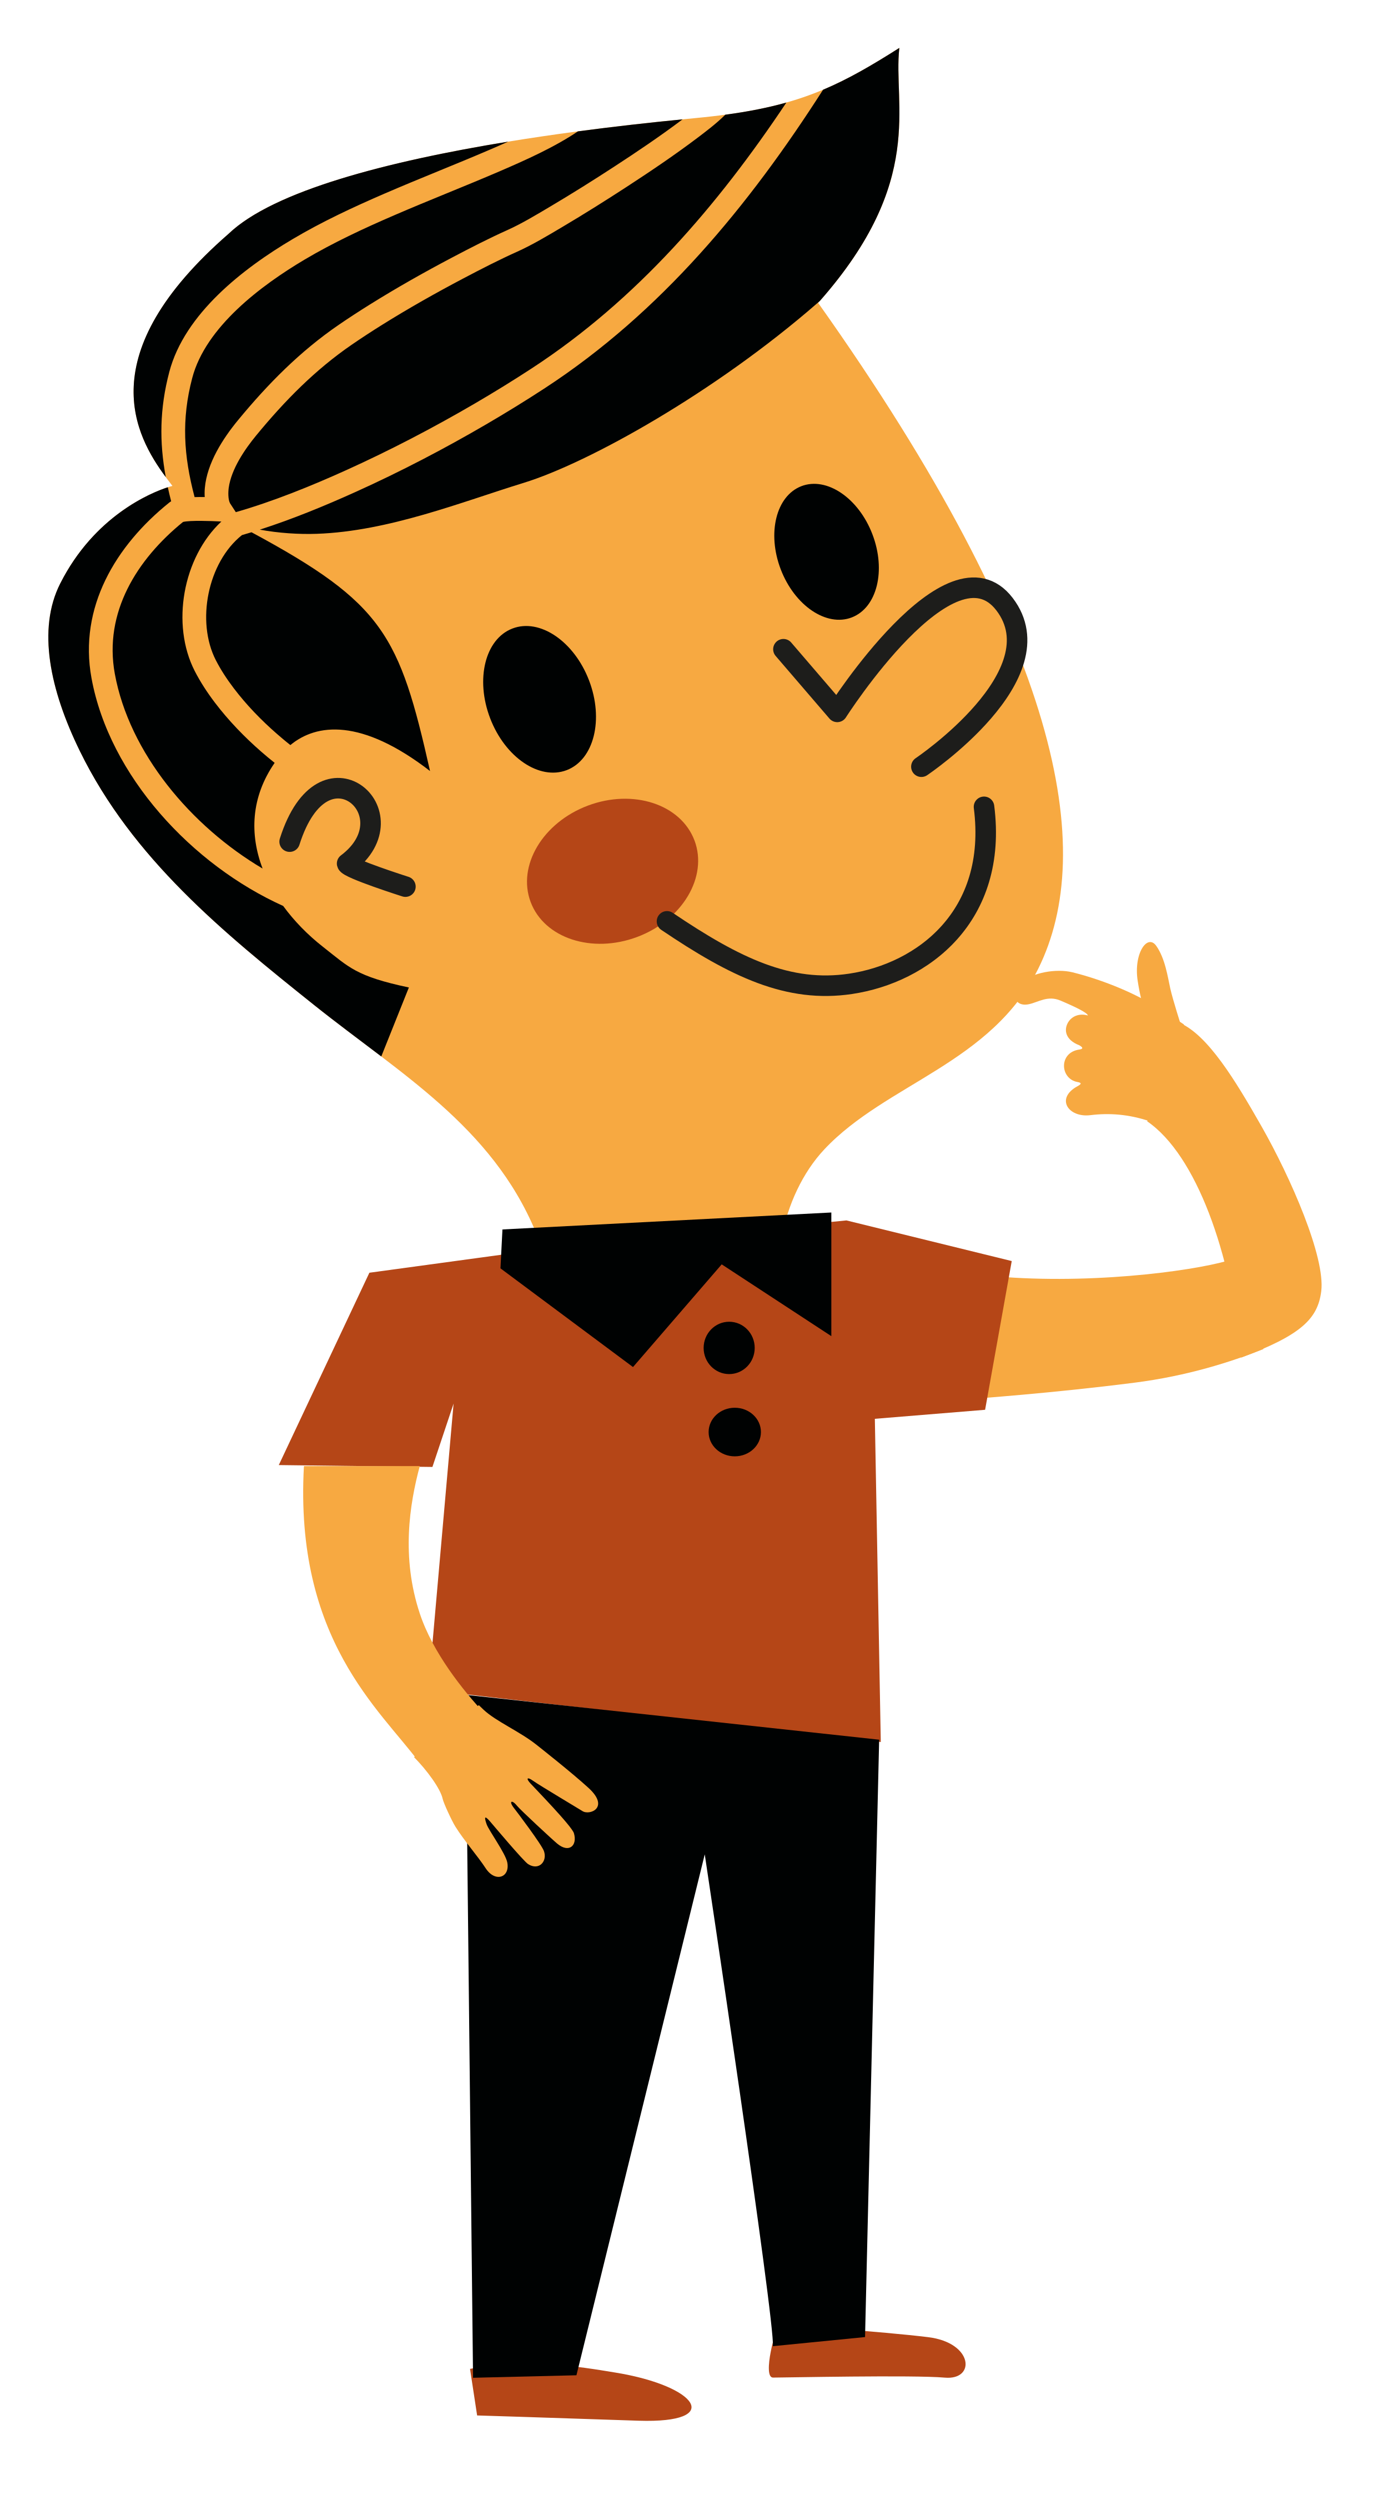 <svg width="246" height="443" viewBox="0 0 246 443" fill="none" xmlns="http://www.w3.org/2000/svg">
<g clip-path="url(#clip0_172_184)">
<path fill-rule="evenodd" clip-rule="evenodd" d="M174.766 226.008C192.023 227.782 210.967 225.328 217.667 223.373L223.912 239.055C218.108 241.363 210.396 243.819 201.07 245.01C186.48 246.877 172.493 247.857 172.493 247.857L174.766 226.008Z" fill="#F7A941"/>
<path fill-rule="evenodd" clip-rule="evenodd" d="M203.781 198.692C200.02 197.42 196.561 197.2 193.236 197.606C189.342 198.081 186.996 194.626 190.981 192.47C191.552 192.162 191.859 191.889 190.967 191.731C187.868 191.185 187.59 186.51 191.275 185.98C191.906 185.891 192.063 185.671 191.308 185.23C188.747 184.247 188.597 182.488 189.229 181.296C189.852 180.114 191.235 179.489 192.802 179.942C192.753 179.491 190.767 178.494 187.957 177.303C185.672 176.332 184.023 177.6 182.345 177.947C180.648 178.298 179.955 177.343 179.815 176.56C179.649 175.653 180.23 174.824 180.999 174.107C182.857 172.377 187.168 171.569 190.079 172.291C194.994 173.508 200.364 175.654 204.249 177.987C206.192 179.152 208.057 180.337 209.842 181.542L203.781 198.692Z" fill="#F7A941"/>
<path fill-rule="evenodd" clip-rule="evenodd" d="M49.41 259.608L65.466 225.527L89.344 222.271L150.011 216.257L179.314 223.458L174.594 249.813L155.052 251.411L156.104 308.679L75.917 299.47L80.391 248.711L76.64 259.941L49.41 259.608Z" fill="#B54617"/>
<path fill-rule="evenodd" clip-rule="evenodd" d="M30.558 86.1C25.444 79.459 14.023 64.491 40.523 41.423C52.586 29.885 92.828 23.803 123.212 20.929C140.359 19.309 147.667 15.938 159.397 8.487C158.243 18.635 164.154 32.15 145.005 53.671C188.281 114.692 194.351 150.718 184.041 171.596C175.713 188.46 157.117 191.952 146.117 203.646C142.192 207.819 139.651 213.536 138.596 218.986C123.712 220.296 109.82 216.968 94.937 218.279C87.126 199.538 70.759 190.146 55.623 178.052C39.606 165.254 23.486 152.15 14.162 133.107C8.82 122.197 6.602 111.484 10.653 103.443C17.829 89.198 30.558 86.1 30.558 86.1Z" fill="#F7A941"/>
<path fill-rule="evenodd" clip-rule="evenodd" d="M104.191 142.753C112.213 139.743 120.664 142.501 123.092 148.941C125.497 155.352 120.963 163.011 112.942 166.023C104.928 169.036 96.467 166.267 94.05 159.841C91.633 153.413 96.178 145.77 104.191 142.753Z" fill="#B54617"/>
<path fill-rule="evenodd" clip-rule="evenodd" d="M83.305 419.762C93.371 417.868 102.321 419.294 109.127 420.427C123.697 422.813 128.392 429.436 113.186 428.948C94.695 428.322 84.562 428.015 84.562 428.015L83.305 419.762Z" fill="#B54617"/>
<path fill-rule="evenodd" clip-rule="evenodd" d="M138.119 412.035C137.515 412.156 135.045 421.324 137.012 421.305C138.992 421.308 161.935 420.818 167.444 421.313C172.955 421.809 172.549 415.128 164.502 414.142C156.455 413.156 138.723 411.915 138.119 412.035Z" fill="#B54617"/>
<path fill-rule="evenodd" clip-rule="evenodd" d="M130.226 249.451C132.788 249.451 134.863 251.378 134.863 253.759C134.863 256.134 132.788 258.061 130.226 258.061C127.666 258.061 125.591 256.134 125.591 253.759C125.591 251.378 127.666 249.451 130.226 249.451ZM129.233 234.211C131.734 234.211 133.759 236.288 133.759 238.849C133.759 241.412 131.734 243.487 129.233 243.487C126.734 243.487 124.707 241.412 124.707 238.849C124.707 236.288 126.734 234.211 129.233 234.211ZM89.051 217.857L147.34 214.853V236.762L127.91 224.043L112.19 242.24L88.698 224.748L89.051 217.857Z" fill="#000202"/>
<path fill-rule="evenodd" clip-rule="evenodd" d="M29.382 84.546C24.003 77.276 15.914 62.842 40.519 41.421C48.453 33.831 68.578 28.607 90.073 25.097C88.997 25.58 87.932 26.041 86.902 26.485C80.688 29.159 74.383 31.611 68.174 34.297C62.627 36.695 57.076 39.28 51.87 42.368C43.098 47.568 32.71 55.582 29.998 65.93C28.295 72.423 28.226 78.296 29.382 84.546ZM102.437 23.274C108.767 22.433 115.038 21.731 120.976 21.147L120.784 21.29C116.908 24.198 112.848 26.936 108.785 29.578C105.096 31.98 101.351 34.329 97.564 36.574C95.159 38.001 92.476 39.625 89.93 40.768C86.656 42.235 83.386 43.918 80.213 45.589C75.231 48.213 70.305 50.993 65.53 53.975C63.672 55.133 61.837 56.326 60.035 57.561C53.156 62.278 47.487 68.027 42.204 74.43C39.476 77.737 36.697 82.067 36.305 86.456C36.258 86.951 36.249 87.508 36.283 88.077C35.702 88.067 35.09 88.067 34.487 88.087L34.482 88.062C32.543 80.721 32.139 74.346 34.066 66.997C36.448 57.903 46.341 50.535 54.016 45.983C59.065 42.991 64.461 40.482 69.844 38.156C76.051 35.472 82.354 33.02 88.563 30.349C93.143 28.375 98.229 26.108 102.437 23.274ZM128.55 20.326C132.675 19.772 136.186 19.069 139.372 18.17C127.193 36.428 112.843 53.135 94.269 65.257C90.926 67.44 87.523 69.535 84.074 71.549C76.736 75.829 69.15 79.785 61.408 83.289C55.1 86.14 48.46 88.834 41.795 90.754L40.77 89.181C40.4 88.491 40.437 87.151 40.538 86.424C41.004 83.109 43.379 79.617 45.451 77.108C50.475 71.011 55.864 65.518 62.413 61.031C64.168 59.828 65.949 58.67 67.752 57.543C72.444 54.616 77.281 51.885 82.171 49.31C85.266 47.681 88.457 46.037 91.65 44.605C94.348 43.395 97.16 41.705 99.71 40.192C103.549 37.917 107.341 35.536 111.081 33.102C115.348 30.324 119.628 27.438 123.689 24.368C124.81 23.517 126.941 21.93 128.55 20.326ZM145.879 15.898C150.307 14.034 154.459 11.624 159.391 8.49C158.243 18.581 164.08 32.005 145.312 53.317L144.807 53.761C126.643 69.567 104.305 82.025 92.803 85.564C81.817 88.945 68.898 94.147 56.145 94.591C52.959 94.704 49.337 94.46 46.045 93.854C51.86 91.983 57.621 89.615 63.14 87.119C71.015 83.558 78.729 79.536 86.193 75.181C89.704 73.131 93.166 71.001 96.568 68.781C117.196 55.316 132.736 36.433 145.879 15.898ZM44.577 94.315C67.974 106.92 70.786 112.541 76.216 136.626C64.027 127.212 56.071 128.205 51.466 132.025C50.566 131.32 49.709 130.588 49.081 130.041C46.301 127.621 43.65 124.881 41.425 121.943C40.24 120.383 39.144 118.725 38.249 116.977C34.738 110.126 36.805 99.655 42.884 94.817C43.451 94.655 44.012 94.485 44.577 94.315ZM48.677 135.177C44.434 141.303 44.249 147.886 46.54 153.906C33.858 146.414 22.911 133.417 20.349 119.392C18.363 108.527 24.269 99.12 32.439 92.489C33.679 92.173 37.646 92.328 38.87 92.395L39.235 92.415C32.397 98.778 30.288 110.659 34.507 118.895C35.514 120.861 36.739 122.727 38.072 124.486C40.474 127.653 43.323 130.605 46.321 133.215C46.994 133.799 47.809 134.494 48.677 135.177ZM50.187 160.533C52.141 163.214 54.548 165.664 57.219 167.759C61.876 171.408 63.071 172.993 72.466 174.979L67.575 187.203C63.625 184.194 59.582 181.214 55.623 178.05C39.607 165.252 23.485 152.152 14.164 133.107C8.82 122.194 6.6 111.482 10.653 103.44C16.742 91.355 26.822 87.291 29.739 86.337C29.919 87.163 30.118 87.991 30.335 88.831C30.209 88.898 30.096 88.974 29.998 89.056C20.492 96.69 13.923 107.635 16.214 120.149C19.385 137.506 34.075 153.28 50.187 160.533Z" fill="#000202"/>
<path fill-rule="evenodd" clip-rule="evenodd" d="M142.038 86.147C146.52 84.43 152.155 88.242 154.616 94.662C157.08 101.087 155.442 107.689 150.957 109.409C146.471 111.129 140.84 107.314 138.376 100.895C135.913 94.472 137.551 87.87 142.038 86.147ZM90.82 111.373C95.659 109.515 101.735 113.628 104.394 120.558C107.05 127.488 105.283 134.61 100.444 136.466C95.605 138.321 89.529 134.211 86.873 127.281C84.214 120.351 85.981 113.226 90.82 111.373Z" fill="#000202"/>
<path fill-rule="evenodd" clip-rule="evenodd" d="M82.514 300.321L155.816 308.271L153.315 414.124L136.977 415.741C137.418 411.768 124.906 328.588 124.906 328.588L102.164 420.894L83.84 421.338L82.514 300.321Z" fill="#000202"/>
<path d="M71.852 157.109C71.852 157.109 61.692 153.877 61.521 153.025C67.35 148.649 66.297 142.852 62.934 140.602C59.721 138.451 54.389 139.509 51.335 149.137M118.215 163.262C130.348 171.454 139.76 175.977 150.76 174.333C163.533 172.426 176.875 162.382 174.4 142.97M138.85 115.044L148.388 126.145C148.388 126.145 168.504 94.577 178.042 107.067C187.579 119.555 163.302 135.859 163.302 135.859" stroke="#1D1D1B" stroke-width="3.64" stroke-miterlimit="22.926" stroke-linecap="round" stroke-linejoin="round"/>
<path fill-rule="evenodd" clip-rule="evenodd" d="M53.867 259.792C52.154 290.502 67.355 302.931 74.273 312.263L86.106 303.877C81.935 299.425 76.695 292.796 74.413 285.947C71.077 275.933 72.589 266.55 74.396 259.79L53.867 259.792Z" fill="#F7A941"/>
<path fill-rule="evenodd" clip-rule="evenodd" d="M73.378 311.362C75.648 313.65 78.073 316.962 78.45 318.737C78.616 319.516 80.067 322.64 80.701 323.662C82.213 326.097 84.704 328.948 86.073 331.049C87.771 333.651 90.432 332.695 89.904 330.011C89.589 328.407 86.652 324.382 86.255 323.278C85.777 321.932 85.89 321.643 86.851 322.756C87.42 323.409 92.775 329.794 93.607 330.323C95.526 331.537 97.055 329.815 96.398 327.994C95.978 326.831 91.663 321.113 91.109 320.405C90.084 319.092 90.755 318.882 91.608 319.956C92.2 320.701 97.87 325.949 98.756 326.687C100.846 328.434 102.369 327.037 101.718 324.844C101.343 323.583 94.824 316.908 93.978 315.979C93.19 315.115 93.438 314.811 94.447 315.534C95.596 316.356 102.989 320.753 103.192 320.898C104.428 321.772 108.163 320.358 104.322 316.832C101.368 314.122 95.563 309.556 95.032 309.133C92.084 306.801 87.934 305.039 85.726 302.981C85.438 302.717 85.151 302.438 84.861 302.149L73.378 311.362Z" fill="#F7A941"/>
<path fill-rule="evenodd" clip-rule="evenodd" d="M219.968 240.572C218.244 222.125 212.009 204.651 203.322 198.7C205.871 192.52 206.681 187.493 209.23 181.313C214.124 183.57 218.824 191.224 223.532 199.495C228.799 208.738 234.911 222.776 234.17 228.79C233.555 233.767 230.509 236.589 219.968 240.572Z" fill="#F7A941"/>
<path fill-rule="evenodd" clip-rule="evenodd" d="M203.129 179.216C203.129 179.216 202.397 178.683 201.638 173.821C200.877 168.959 203.356 165.371 204.932 167.611C206.507 169.848 206.958 173.106 207.409 175.144C207.86 177.18 209.434 182.067 209.434 182.067L203.129 179.216Z" fill="#F7A941"/>
</g>
<defs>
<clipPath id="clip0_172_184">
<rect width="246" height="443" fill="white"/>
</clipPath>
</defs>
</svg>
